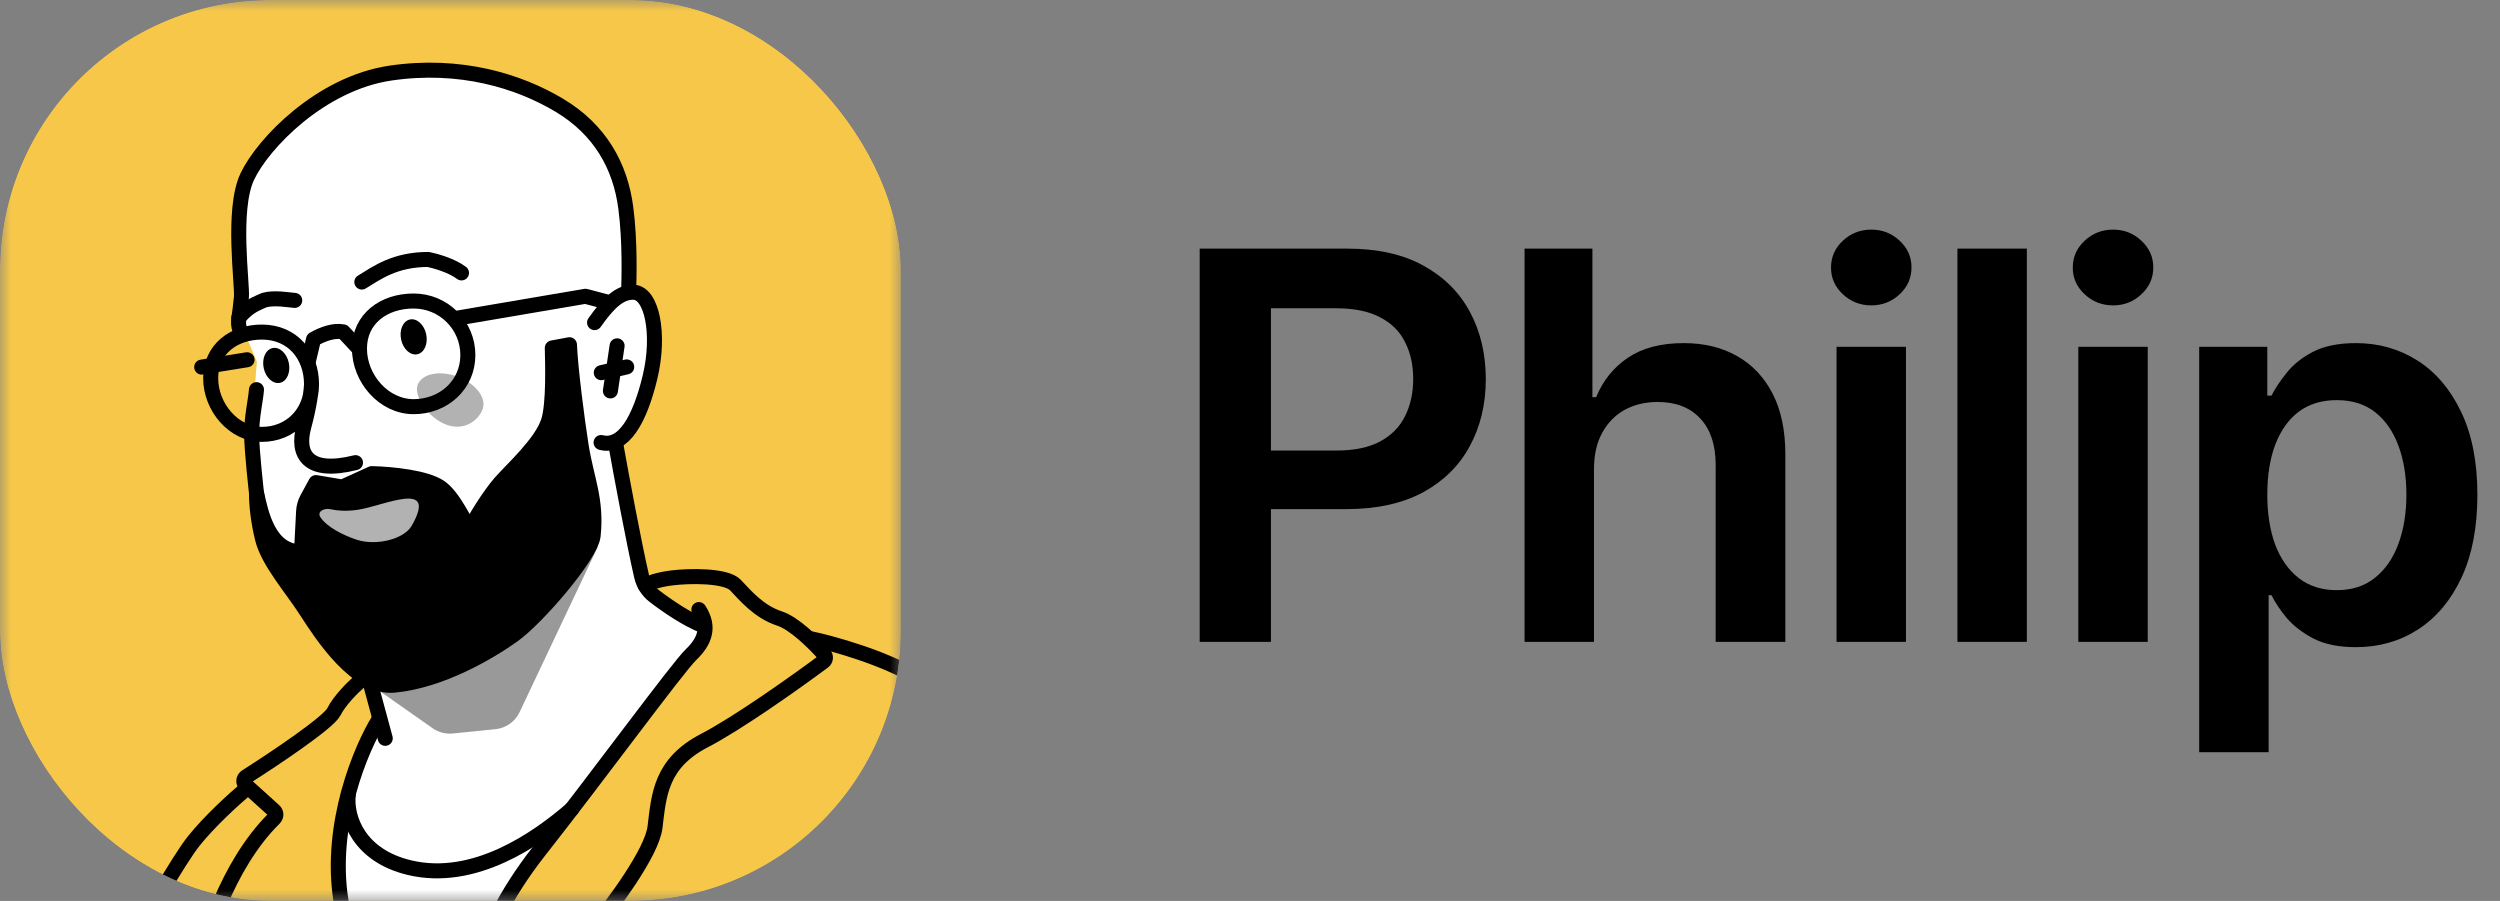<svg width="111" height="40" viewBox="0 0 111 40" fill="none" xmlns="http://www.w3.org/2000/svg">
<rect x="0" y="0" width="111" height="40" fill="#808080" stroke="none"/>
<g clip-path="url(#clip0_478_6827)">
<mask id="mask0_478_6827" style="mask-type:luminance" maskUnits="userSpaceOnUse" x="0" y="0" width="40" height="40">
<path d="M0 0H40V40H0V0Z" fill="white"/>
</mask>
<g mask="url(#mask0_478_6827)">
<path d="M0 0H40V40H0V0Z" fill="#F6C748"/>
<path d="M15.153 36.311C14.809 37.622 15.01 39.511 15.153 40.291L21.595 41.104L25.278 36.116C26.646 34.166 29.594 30.066 30.438 29.268C31.282 28.47 31.327 27.951 31.244 27.791L28.808 26.294L28.52 25.546L27.35 19.638L28.155 18.736C28.999 17.086 29.21 15.11 28.942 13.883C28.727 12.9 28.162 12.86 27.906 12.962C27.919 11.466 27.783 8.166 27.139 6.938C26.333 5.404 23.839 4.042 22.247 3.562C20.655 3.083 17.489 2.449 14.458 4.253C11.427 6.056 10.89 7.955 10.626 8.933C10.415 9.716 10.625 12.201 10.756 13.346L10.626 14.224L11.407 16.058L11.211 18.438V20.506L11.797 23.784L16.441 30.028L16.909 31.745C16.467 32.721 15.496 35 15.153 36.311Z" fill="white"/>
<path d="M18.544 17.087C18.731 16.589 19.529 16.427 20.326 16.727C21.122 17.026 21.616 17.674 21.428 18.172C21.241 18.671 20.607 19.154 19.81 18.854C19.014 18.555 18.357 17.586 18.544 17.087Z" fill="#B2B2B2"/>
<path d="M20.773 15.765C20.773 17.09 19.695 18.056 18.366 18.056C17.037 18.056 15.96 16.805 15.96 15.479C15.96 14.154 17.037 13.365 18.366 13.365C19.695 13.365 20.773 14.439 20.773 15.765Z" stroke="black" stroke-width="0.667" stroke-linecap="round" stroke-linejoin="round"/>
<path d="M13.832 17.062C13.832 18.346 12.884 19.286 11.628 19.286C10.372 19.286 9.354 18.075 9.354 16.791C9.354 15.508 10.372 14.744 11.628 14.744C12.99 14.744 13.832 15.779 13.832 17.062ZM13.832 17.062C13.827 17.286 13.752 17.975 13.489 18.945C13.161 20.157 13.643 21.077 15.784 20.541" stroke="black" stroke-width="0.667" stroke-linecap="round" stroke-linejoin="round"/>
<path d="M8.956 16.299L10.969 15.973M11.388 17.301C11.351 17.776 11.173 18.514 11.173 19.262C11.173 20.01 11.368 21.681 11.422 22.209" stroke="black" stroke-width="0.667" stroke-linecap="round" stroke-linejoin="round"/>
<path d="M20.175 14.147L25.991 13.155L26.992 13.418" stroke="black" stroke-width="0.667" stroke-linecap="round" stroke-linejoin="round"/>
<path d="M13.675 16.105L13.922 15.063C14.33 14.835 14.815 14.651 15.242 14.735L15.916 15.458" stroke="black" stroke-width="0.667" stroke-linecap="round" stroke-linejoin="round"/>
<path d="M26.398 14.324C26.974 13.508 27.491 12.955 28.136 12.976C28.943 13.003 29.319 14.831 28.862 16.74C28.405 18.648 27.676 19.901 26.688 19.648" stroke="black" stroke-width="0.667" stroke-linecap="round" stroke-linejoin="round"/>
<path d="M27.33 19.669C27.596 21.154 28.15 24.136 28.487 25.589C28.568 25.937 28.765 26.246 29.048 26.463C29.648 26.923 30.488 27.491 31.227 27.787" stroke="black" stroke-width="0.667" stroke-linecap="round" stroke-linejoin="round"/>
<path d="M27.912 12.956C27.93 12.32 27.98 10.745 27.787 9.24C27.545 7.359 26.631 5.746 24.83 4.671C23.029 3.595 20.422 2.789 17.331 3.246C14.24 3.703 11.678 6.362 10.98 7.84C10.281 9.318 10.772 12.627 10.719 13.191C10.688 13.516 10.645 13.875 10.604 14.141C10.578 14.311 10.589 14.486 10.65 14.648L10.719 14.831" stroke="black" stroke-width="0.667" stroke-linecap="round" stroke-linejoin="round"/>
<path d="M22.218 21.427C21.769 21.932 20.968 23.19 20.883 23.509C20.641 23.221 20.145 22.037 19.525 21.624C18.906 21.211 17.45 21.052 16.506 21.029L15.199 21.624L14.027 21.427L13.639 22.14C13.544 22.315 13.49 22.509 13.48 22.707L13.387 24.504C11.931 24.504 11.586 22.777 11.398 21.927C11.375 22.286 11.456 23.142 11.662 23.947C11.919 24.953 12.966 26.138 13.597 27.121L13.615 27.148C14.258 28.148 15.82 30.579 17.495 30.422C19.584 30.226 21.727 28.956 22.78 28.207C23.832 27.459 26.242 24.675 26.335 23.786C26.504 22.182 26.039 21.277 25.805 19.804C25.618 18.625 25.323 16.32 25.284 15.306L24.522 15.448C24.537 16.126 24.597 17.93 24.354 18.697C24.05 19.656 22.779 20.796 22.218 21.427Z" fill="black" stroke="black" stroke-width="0.667" stroke-linecap="round" stroke-linejoin="round"/>
<path d="M14.678 22.61C14.39 22.546 14.064 22.715 14.225 22.962C14.506 23.392 15.211 23.755 15.828 23.961C16.698 24.251 17.936 23.94 18.275 23.35C19.467 21.273 17.06 22.457 15.893 22.633C15.374 22.711 14.968 22.674 14.678 22.61Z" fill="#B2B2B2"/>
<path d="M27.399 15.355L27.102 17.357" stroke="black" stroke-width="0.667" stroke-linecap="round" stroke-linejoin="round"/>
<path d="M26.697 16.547L27.826 16.291" stroke="black" stroke-width="0.667" stroke-linecap="round" stroke-linejoin="round"/>
<path d="M16.81 31.968C16.04 33.21 14.594 36.599 15.14 39.999C15.669 43.297 11.581 43.943 8.925 43.835C8.794 43.83 8.699 43.714 8.721 43.585C9.02 41.879 10.055 38.433 12.18 36.33C12.273 36.238 12.272 36.087 12.176 36L10.897 34.843C10.788 34.744 10.803 34.569 10.927 34.489C12.267 33.635 14.589 32.076 14.825 31.603C15.077 31.099 15.665 30.518 15.927 30.291" stroke="black" stroke-width="0.667" stroke-linecap="round" stroke-linejoin="round"/>
<path d="M16.439 30.321L17.105 32.782" stroke="black" stroke-width="0.667" stroke-linecap="round" stroke-linejoin="round"/>
<path d="M10.869 35.074C10.401 35.468 9.292 36.474 8.602 37.342C7.912 38.209 6.359 40.956 5.669 42.221" stroke="black" stroke-width="0.667" stroke-linecap="round" stroke-linejoin="round"/>
<path d="M28.64 25.98C28.771 25.906 29.192 25.738 29.823 25.66C30.611 25.561 32.238 25.536 32.657 25.98C33.076 26.423 33.692 27.163 34.604 27.459C35.255 27.67 36.124 28.524 36.596 29.056C36.68 29.151 36.664 29.296 36.562 29.372C35.304 30.305 32.757 32.113 31.277 32.881C29.33 33.891 29.256 35.296 29.083 36.725C28.948 37.851 27.209 40.183 26.316 41.259C26.288 41.293 26.251 41.316 26.209 41.329L21.657 42.673C21.465 42.729 21.277 42.512 21.352 42.327C21.697 41.468 22.325 39.832 23.957 37.761C26.52 34.507 30.094 29.627 30.685 29.061C31.277 28.494 31.548 27.853 31.03 27.064" stroke="black" stroke-width="0.667" stroke-linecap="round" stroke-linejoin="round"/>
<path d="M35.935 28.345C36.92 28.55 39.277 29.197 40.815 30.144C42.352 31.09 43.444 33.331 43.797 34.334" stroke="black" stroke-width="0.667" stroke-linecap="round" stroke-linejoin="round"/>
<path d="M12.43 16.998C12.738 16.933 12.913 16.534 12.823 16.108C12.732 15.682 12.409 15.389 12.102 15.455C11.794 15.52 11.618 15.918 11.709 16.345C11.8 16.771 12.122 17.064 12.43 16.998Z" fill="black"/>
<path d="M18.53 15.729C18.838 15.664 19.014 15.265 18.923 14.839C18.833 14.413 18.51 14.12 18.202 14.185C17.895 14.251 17.719 14.649 17.81 15.076C17.9 15.502 18.223 15.795 18.53 15.729Z" fill="black"/>
<path d="M16.065 12.523C16.73 12.117 17.53 11.52 19.014 11.52C19.328 11.583 20.064 11.79 20.491 12.117" stroke="black" stroke-width="0.667" stroke-linecap="round" stroke-linejoin="round"/>
<path d="M13.086 13.338C12.819 13.319 12.175 13.197 11.728 13.327C11.514 13.429 11.185 13.527 10.831 13.863C10.756 13.934 10.68 14.016 10.604 14.111" stroke="black" stroke-width="0.667" stroke-linecap="round" stroke-linejoin="round"/>
<path opacity="0.4" d="M21.998 32.376L20.106 32.567C19.788 32.599 19.468 32.516 19.206 32.332L16.467 30.41H18.433L22.747 28.317L26.554 24.256L23.07 31.619C22.87 32.042 22.463 32.329 21.998 32.376Z" fill="black"/>
<path d="M15.463 35.284C15.346 36.316 15.943 37.99 18.178 38.523C21.071 39.214 23.856 37.243 25.381 35.928" stroke="black" stroke-width="0.667" stroke-linecap="round" stroke-linejoin="round"/>
</g>
</g>
<path d="M53.266 28.5V11.039H59.816C61.16 11.039 62.285 11.289 63.191 11.789C64.106 12.289 64.797 12.977 65.266 13.852C65.734 14.727 65.969 15.719 65.969 16.828C65.969 17.945 65.731 18.941 65.254 19.816C64.785 20.684 64.09 21.367 63.168 21.867C62.246 22.359 61.113 22.605 59.77 22.605H55.434V20.004H59.336C60.125 20.004 60.77 19.871 61.27 19.605C61.777 19.332 62.148 18.957 62.383 18.48C62.625 17.996 62.746 17.445 62.746 16.828C62.746 16.203 62.625 15.656 62.383 15.188C62.148 14.711 61.777 14.344 61.27 14.086C60.77 13.82 60.121 13.688 59.324 13.688H56.43V28.5H53.266ZM70.773 20.836V28.5H67.691V11.039H70.703V17.637H70.867C71.172 16.895 71.644 16.309 72.285 15.879C72.926 15.449 73.75 15.234 74.758 15.234C75.664 15.234 76.453 15.426 77.125 15.809C77.805 16.191 78.332 16.75 78.707 17.484C79.082 18.219 79.269 19.113 79.269 20.168V28.5H76.176V20.648C76.176 19.758 75.949 19.07 75.496 18.586C75.043 18.094 74.41 17.848 73.598 17.848C73.051 17.848 72.562 17.965 72.133 18.199C71.711 18.434 71.379 18.773 71.137 19.219C70.894 19.656 70.773 20.195 70.773 20.836ZM81.543 28.5V15.398H84.625V28.5H81.543ZM83.09 13.559C82.598 13.559 82.176 13.395 81.824 13.066C81.473 12.738 81.297 12.344 81.297 11.883C81.297 11.414 81.473 11.016 81.824 10.688C82.176 10.359 82.598 10.195 83.09 10.195C83.574 10.195 83.992 10.359 84.344 10.688C84.695 11.016 84.871 11.41 84.871 11.871C84.871 12.34 84.695 12.738 84.344 13.066C83.992 13.395 83.574 13.559 83.09 13.559ZM89.992 11.039V28.5H86.91V11.039H89.992ZM92.277 28.5V15.398H95.359V28.5H92.277ZM93.824 13.559C93.332 13.559 92.91 13.395 92.559 13.066C92.207 12.738 92.031 12.344 92.031 11.883C92.031 11.414 92.207 11.016 92.559 10.688C92.91 10.359 93.332 10.195 93.824 10.195C94.309 10.195 94.727 10.359 95.078 10.688C95.43 11.016 95.606 11.41 95.606 11.871C95.606 12.34 95.43 12.738 95.078 13.066C94.727 13.395 94.309 13.559 93.824 13.559ZM97.644 33.398V15.398H100.668V17.566H100.855C101.012 17.254 101.234 16.918 101.523 16.559C101.812 16.191 102.203 15.879 102.695 15.621C103.195 15.363 103.832 15.234 104.605 15.234C105.613 15.234 106.523 15.492 107.336 16.008C108.148 16.523 108.793 17.281 109.27 18.281C109.754 19.281 109.996 20.512 109.996 21.973C109.996 23.41 109.762 24.633 109.293 25.641C108.824 26.648 108.18 27.418 107.359 27.949C106.547 28.473 105.625 28.734 104.594 28.734C103.852 28.734 103.23 28.609 102.73 28.359C102.238 28.102 101.84 27.797 101.535 27.445C101.238 27.086 101.012 26.746 100.855 26.426H100.727V33.398H97.644ZM103.75 26.203C104.43 26.203 104.996 26.02 105.449 25.652C105.91 25.285 106.258 24.781 106.492 24.141C106.727 23.5 106.844 22.773 106.844 21.961C106.844 21.148 106.727 20.426 106.492 19.793C106.258 19.16 105.914 18.664 105.461 18.305C105.008 17.945 104.438 17.766 103.75 17.766C103.086 17.766 102.523 17.938 102.062 18.281C101.609 18.625 101.262 19.113 101.02 19.746C100.785 20.371 100.668 21.109 100.668 21.961C100.668 22.805 100.785 23.547 101.02 24.188C101.262 24.82 101.613 25.316 102.074 25.676C102.535 26.027 103.094 26.203 103.75 26.203Z" fill="black"/>
<defs>
<clipPath id="clip0_478_6827">
<rect width="40" height="40" rx="12" fill="white"/>
</clipPath>
</defs>
</svg>
